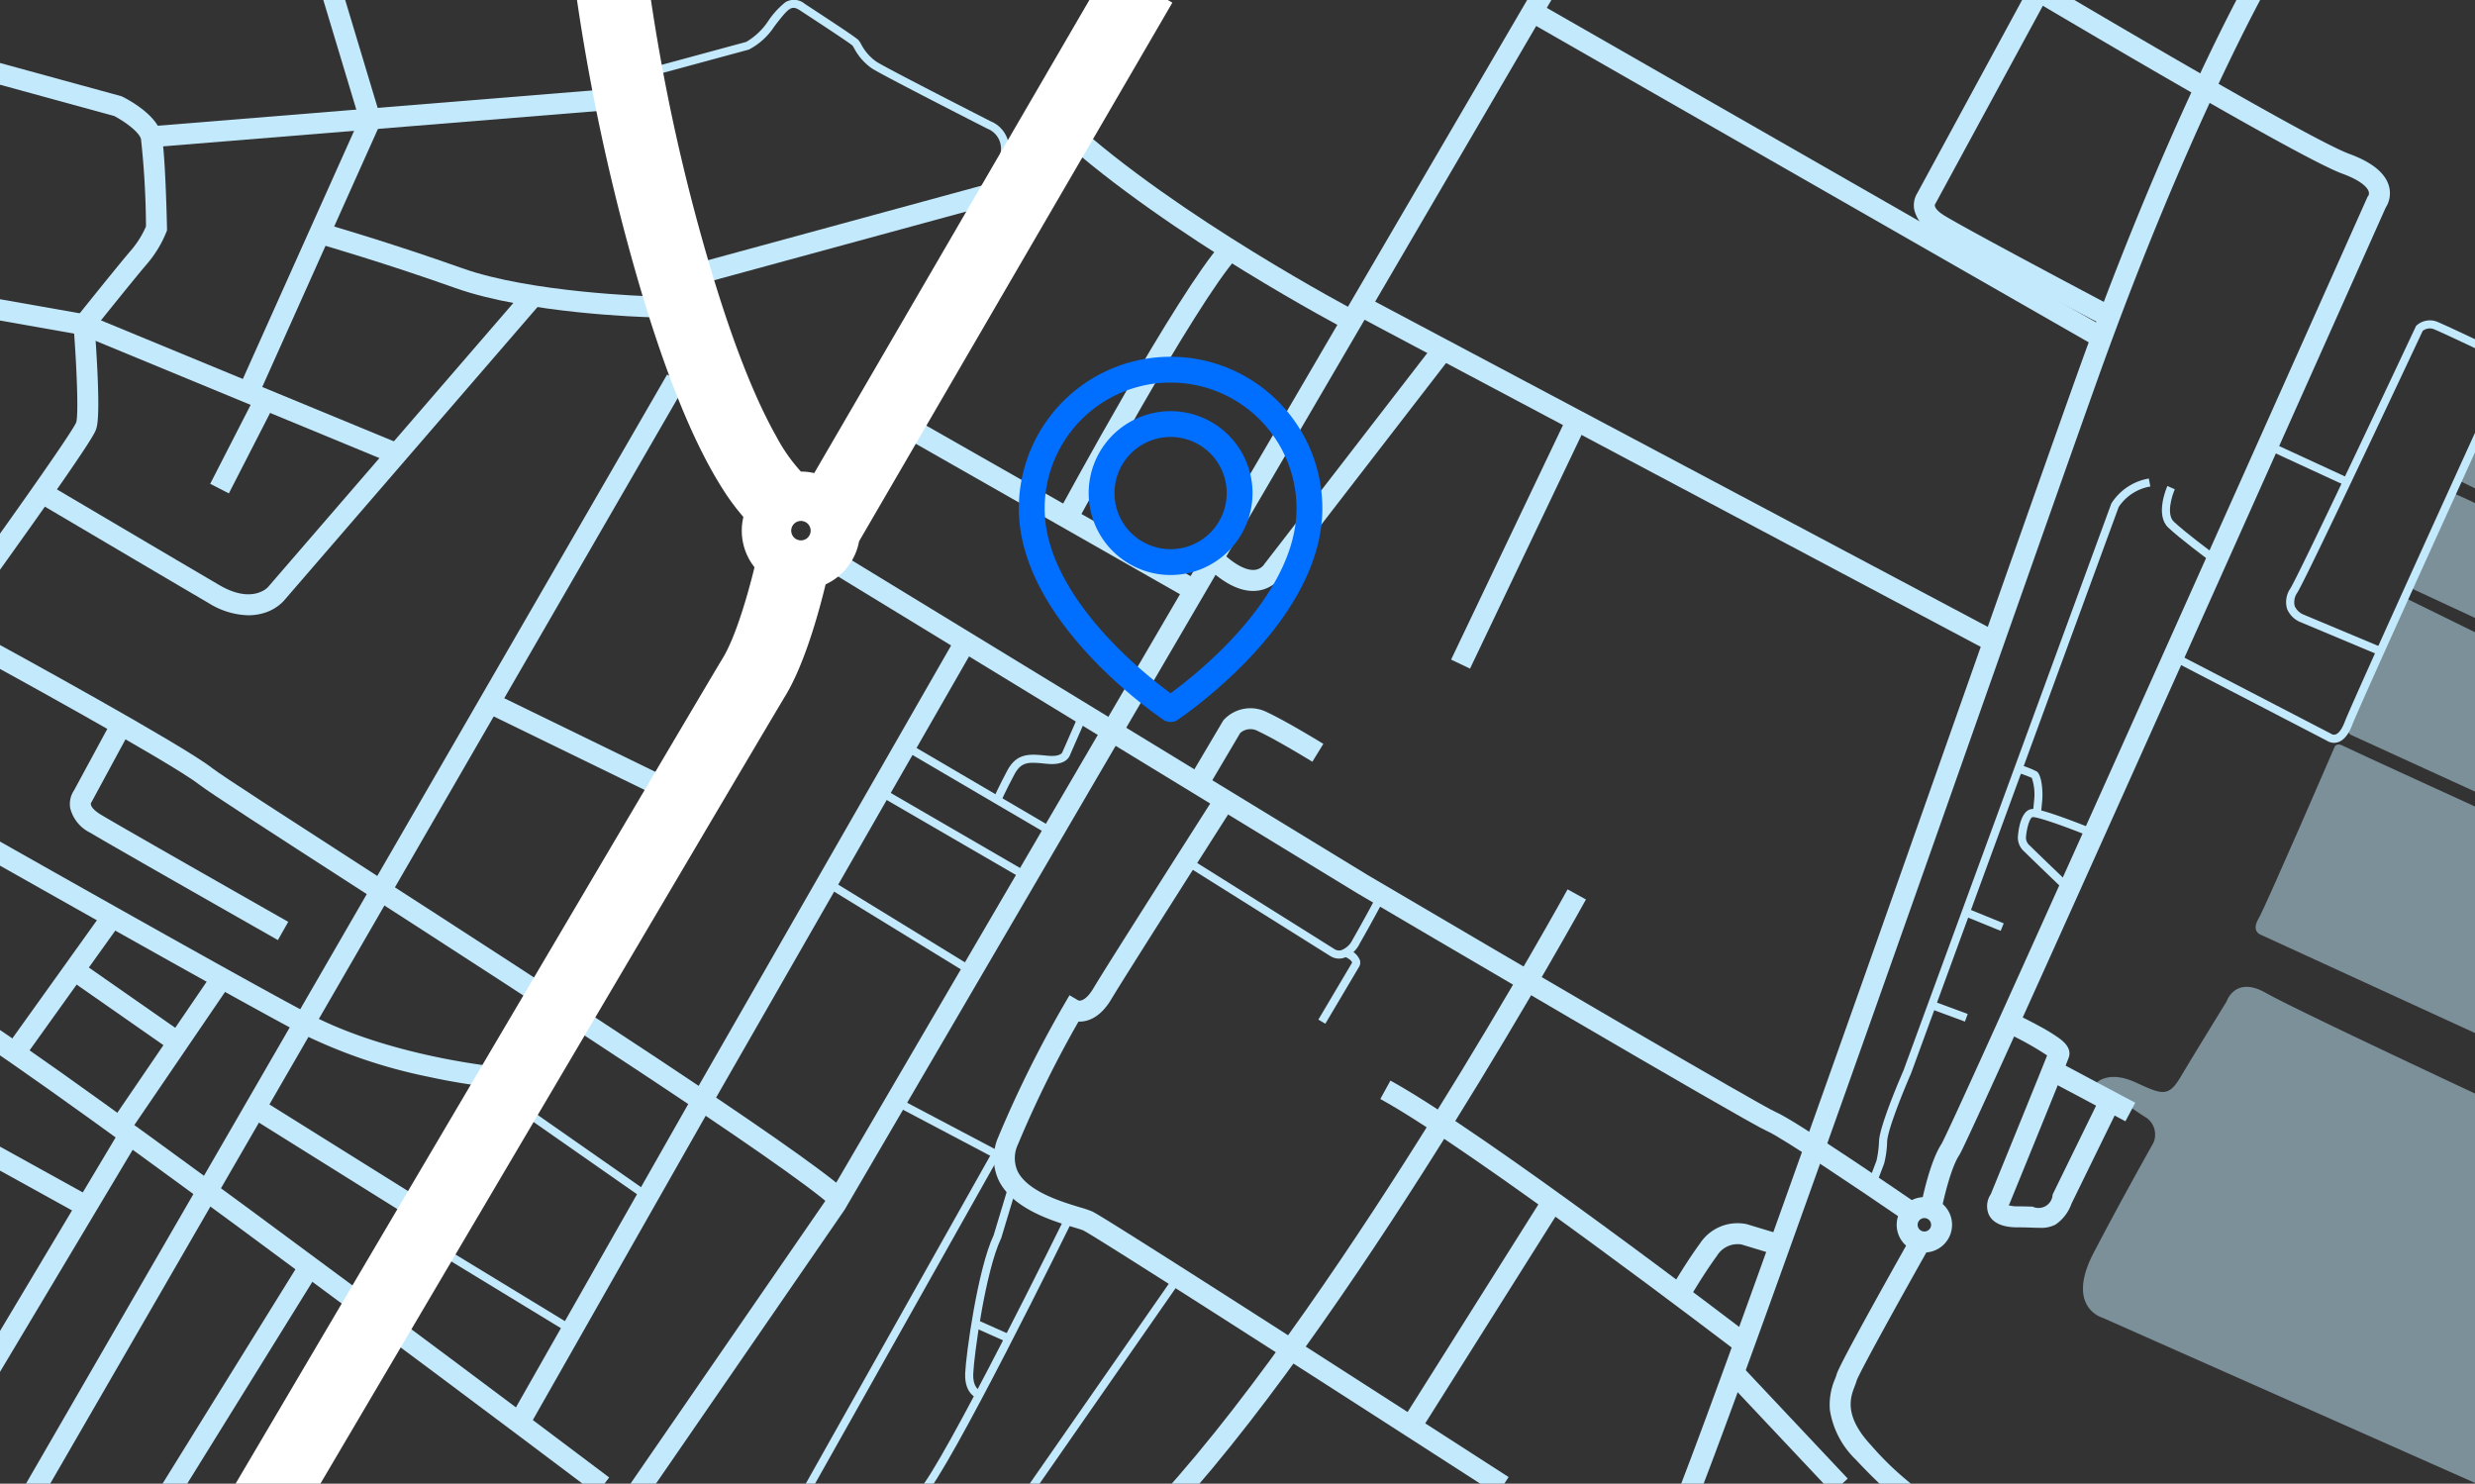 <svg xmlns="http://www.w3.org/2000/svg" xmlns:xlink="http://www.w3.org/1999/xlink" width="287.55" height="172.38" viewBox="0 0 287.55 172.38"><rect x="0" y="0" width="287.55" height="172.38" fill="#333333" stroke="none"/><defs><clipPath id="a"><rect width="287.55" height="172.38" fill="none"/></clipPath><clipPath id="b"><rect width="49.355" height="121.941" fill="#c3e9fc"/></clipPath></defs><g clip-path="url(#a)"><path d="M2942.288,1911.242a3.217,3.217,0,1,1,3.217-3.217,3.221,3.221,0,0,1-3.217,3.217m0-4a.781.781,0,1,0,.781.781.782.782,0,0,0-.781-.781" transform="translate(-2718.711 -1765.724)" fill="#c3e9fc"/><path d="M2977.353,213.343l-2.392-.463c.1-.511,1-5.045,2.383-7.16,1.349-2.316,32.915-72.87,49.432-109.887l.082-.184.068-.069a.64.64,0,0,0,.051-.524c-.1-.323-.61-1.17-3.075-2.074-5.579-2.046-39.9-22.54-41.358-23.411l1.25-2.092c.355.212,35.58,21.248,40.947,23.215,2.624.962,4.168,2.219,4.592,3.735a3.077,3.077,0,0,1-.376,2.5c-.82,1.838-12.524,28.063-24.23,54.186-24.476,54.62-25.1,55.573-25.336,55.932-.949,1.447-1.792,5.038-2.037,6.3m0-7.636,0,.005,0-.005" transform="translate(-2751.781 -72.81)" fill="#c3e9fc"/><path d="M2597.831,277.79l-1.86-1.574a.513.513,0,0,0-.04.051c.525-.8,3.261-7.654,13.32-35.743,7.04-19.659,15.809-44.526,22.855-64.507,4.9-13.909,9.141-25.922,11.812-33.4,5.5-15.393,10.667-27.183,14.035-34.363,3.658-7.8,5.979-11.887,6.076-12.058l2.117,1.206c-.094.164-9.488,16.785-19.934,46.034-2.669,7.473-6.9,19.483-11.808,33.39-7.123,20.2-15.988,45.338-23.069,65.1-12.363,34.511-13.106,35.389-13.505,35.86" transform="translate(-2402.542 -99.271)" fill="#c3e9fc"/><path d="M2849.912,1995.008c-.1-.059-2.518-1.5-6.9-6.187a10.184,10.184,0,0,1-3.006-5.74,7.552,7.552,0,0,1,.6-3.649c.066-.173.129-.336.153-.426.075-.285.231-.877,4.522-8.633,2.087-3.773,4.163-7.45,4.184-7.486l2.122,1.2c-3.088,5.469-8.11,14.51-8.476,15.561-.057.212-.141.429-.229.659-.488,1.274-1.3,3.405,1.914,6.854a35.31,35.31,0,0,0,6.349,5.749Zm-6.8-15.382v0" transform="translate(-2627.404 -1819.239)" fill="#c3e9fc"/><rect width="2.437" height="18.045" transform="matrix(0.728, -0.685, 0.685, 0.728, 200.536, 160.317)" fill="#c3e9fc"/><path d="M2217.37,1764.155c-.305-.234-30.666-23.448-41.531-29.424l1.174-2.135c11.026,6.064,40.585,28.665,41.838,29.624Z" transform="translate(-2015.47 -1607.049)" fill="#c3e9fc"/><path d="M1852,1522.13l-1.8-1.642c11.089-12.163,23.367-30.692,31.715-44.093,9.06-14.545,15.572-26.357,15.637-26.475l2.135,1.175c-.065.118-6.6,11.978-15.7,26.577-8.4,13.492-20.775,32.157-31.99,44.458" transform="translate(-1715.429 -1346.592)" fill="#c3e9fc"/><path d="M1663.026,1397.1c-18.51-11.937-46.574-29.95-48.1-30.7-.184-.08-.629-.214-1.1-.357-2.486-.751-7.114-2.15-8.727-5.474a6.087,6.087,0,0,1-.032-5.042,133.9,133.9,0,0,1,7.648-15.393l.616-1.057,1.016.6c.287.109.961-.062,1.747-1.384,1.672-2.814,13.423-21.231,13.922-22.013l2.054,1.311c-.122.191-12.229,19.167-13.881,21.948-1.249,2.1-2.711,2.648-3.811,2.6a128.678,128.678,0,0,0-7.041,14.28,3.71,3.71,0,0,0-.044,3.09c1.148,2.364,5.111,3.563,7.24,4.206a13.361,13.361,0,0,1,1.391.466c.307.136,1.123.5,24.914,15.758,11.722,7.518,23.392,15.043,23.508,15.118Z" transform="translate(-1489.074 -1223.45)" fill="#c3e9fc"/><path d="M1478.123,1025.676c-5.633-3.867-14.571-9.854-16.11-10.495-2.227-.928-43.023-24.93-47.668-27.663l-.016-.01-62.005-37.83,1.269-2.08,62,37.825c18.178,10.7,45.786,26.851,47.361,27.509,2.266.944,15.1,9.736,16.552,10.735Z" transform="translate(-1256.682 -883.752)" fill="#c3e9fc"/><path d="M1006.465,287.655l-2.006-1.382,27.778-40.315,82.773-141.686,2.1,1.229-82.8,141.725-.049.077Z" transform="translate(-936.16 -106.71)" fill="#c3e9fc"/><path d="M214.239,1151.572c-5.336-4.854-35.5-24.325-55.466-37.21-9.8-6.324-16.877-10.893-18.036-11.8-3.326-2.614-24.469-14.166-24.682-14.283l1.168-2.139c.878.479,21.536,11.768,25.02,14.505,1.07.84,8.476,5.62,17.852,11.672,20.03,12.928,50.3,32.465,55.784,37.455Z" transform="translate(-117.584 -1011.401)" fill="#c3e9fc"/><path d="M888.472,1168.683l-2.119-1.2,21.5-37.845,30.575-53.327,2.114,1.212-30.572,53.323Z" transform="translate(-827.337 -1002.344)" fill="#c3e9fc"/><path d="M179.771,1705.541c-.543-.41-54.467-41.084-71.443-52.433l1.354-2.026c17.034,11.388,71.013,52.1,71.557,52.513Z" transform="translate(-110.464 -1531.942)" fill="#c3e9fc"/><rect width="154.321" height="2.437" transform="translate(0.276 177.122) rotate(-59.97)" fill="#c3e9fc"/><path d="M68.028,1345.066a72.461,72.461,0,0,1-7.614-1.25,60.66,60.66,0,0,1-14.984-5.14c-9.5-5.014-45.072-25.219-45.43-25.422l1.2-2.119c.358.2,35.894,20.389,45.363,25.385,9.263,4.888,21.568,6.108,21.691,6.12Z" transform="translate(-10.651 -1218.715)" fill="#c3e9fc"/><path d="M262.942,1224.92c-.777-.441-19.052-10.822-21.8-12.471a4.363,4.363,0,0,1-2.327-2.861,2.844,2.844,0,0,1,.448-2.07l4.429-8.185,2.143,1.16-4.556,8.419-.03.025a.393.393,0,0,0-.028.262c.036.159.223.59,1.175,1.161,2.724,1.635,21.56,12.334,21.75,12.442Z" transform="translate(-230.657 -1115.7)" fill="#c3e9fc"/><rect width="21.007" height="2.437" transform="matrix(0.563, -0.826, 0.826, 0.563, 12.928, 130.316)" fill="#c3e9fc"/><rect width="19.429" height="2.437" transform="matrix(0.582, -0.813, 0.813, 0.582, 0.737, 121.616)" fill="#c3e9fc"/><rect width="2.437" height="14.707" transform="translate(7.916 113.702) rotate(-55.095)" fill="#c3e9fc"/><rect width="2.437" height="24.046" transform="translate(29.012 129.76) rotate(-57.998)" fill="#c3e9fc"/><rect width="35.754" height="2.437" transform="translate(-4.329 161.882) rotate(-59.143)" fill="#c3e9fc"/><rect width="2.437" height="12.576" transform="translate(-1.535 135.155) rotate(-61.057)" fill="#c3e9fc"/><rect width="38.042" height="2.437" transform="matrix(0.527, -0.85, 0.85, 0.527, 14.874, 178.842)" fill="#c3e9fc"/><rect width="30.879" height="2.437" transform="matrix(0.533, -0.846, 0.846, 0.533, 162.883, 165.087)" fill="#c3e9fc"/><path d="M2606.409,1952.289l-2.113-1.213c.069-.12,1.708-2.969,3.48-5.394a5.21,5.21,0,0,1,5.434-2.21l.034.01,4.14,1.254-.706,2.332-4.106-1.243a2.8,2.8,0,0,0-2.828,1.3c-1.694,2.318-3.318,5.141-3.334,5.169" transform="translate(-2410.25 -1801.241)" fill="#c3e9fc"/><rect width="2.437" height="83.262" transform="translate(157.51 36.604) rotate(-62.038)" fill="#c3e9fc"/><rect width="31.355" height="2.437" transform="translate(168.591 76.634) rotate(-64.492)" fill="#c3e9fc"/><path d="M1923.2,671.4c-1.684,0-3.533-.973-5.507-2.9l1.7-1.744c1.569,1.531,3,2.311,4.015,2.194a1.544,1.544,0,0,0,1.072-.622l.044-.083.04-.039,19.756-25.589,1.929,1.489-19.722,25.544a3.957,3.957,0,0,1-2.753,1.71,4.265,4.265,0,0,1-.575.039" transform="translate(-1777.613 -602.743)" fill="#c3e9fc"/><rect width="2.437" height="39.872" transform="translate(103.516 49.918) rotate(-60.338)" fill="#c3e9fc"/><path d="M1730.8,336.411c-.052-.027-5.323-2.8-12.073-6.948-6.242-3.838-15.072-9.681-21.688-15.718l1.643-1.8c12.407,11.323,33.043,22.2,33.25,22.309Z" transform="translate(-1574.299 -298.061)" fill="#c3e9fc"/><path d="M1701.582,526.6l-2.144-1.158c.564-1.044,13.866-25.626,19.056-31.4l1.813,1.628c-5,5.565-18.588,30.681-18.724,30.934" transform="translate(-1576.514 -465.839)" fill="#c3e9fc"/><rect width="2.437" height="76.204" transform="matrix(0.497, -0.868, 0.868, 0.497, 177.434, 2.421)" fill="#c3e9fc"/><path d="M2985.7,153.87c-.677-.358-16.593-8.774-19.064-10.332a4.2,4.2,0,0,1-2.126-2.7,2.728,2.728,0,0,1,.38-1.965l13.025-24,2.142,1.162-13.1,24.134-.029.038c-.121.243.142.724,1.006,1.268,2.394,1.509,18.739,10.152,18.9,10.239Z" transform="translate(-2742.11 -116.479)" fill="#c3e9fc"/><path d="M3078.731,1657.529c-.277,0-.576-.01-.907-.022-.448-.016-.956-.033-1.572-.033-.662,0-2.675,0-3.41-1.433a2.485,2.485,0,0,1,.207-2.417c2.321-5.677,5.669-13.9,6.546-16.124a35.381,35.381,0,0,0-4.949-2.729l1.033-2.207c.063.03,1.571.737,3.072,1.561a21.307,21.307,0,0,1,2.133,1.3c.481.348,1.609,1.163,1.231,2.3-.281.844-6.184,15.286-6.856,16.93l-.062.153-.07.089-.008.014a3.955,3.955,0,0,0,1.136.124c.657,0,1.211.02,1.656.035a1.635,1.635,0,0,0,2.324-1.411c1.277-2.615,5.586-11.415,5.629-11.5l2.188,1.071c-.043.089-4.351,8.888-5.628,11.5a4.908,4.908,0,0,1-1.854,2.423,3.583,3.583,0,0,1-1.837.376" transform="translate(-2841.757 -1514.878)" fill="#c3e9fc"/><rect width="2.437" height="10.261" transform="matrix(0.47, -0.883, 0.883, 0.47, 237.875, 125.451)" fill="#c3e9fc"/><path d="M1895.064,1191.69l-2.1-1.241,3.986-6.737.066-.078a4.23,4.23,0,0,1,5.043-.871c2.283,1.063,6.349,3.559,6.521,3.665l-1.276,2.076c-.041-.025-4.118-2.528-6.274-3.532a1.8,1.8,0,0,0-2.108.192Z" transform="translate(-1754.831 -1100.004)" fill="#c3e9fc"/><rect width="35.262" height="2.437" transform="matrix(0.965, -0.263, 0.263, 0.965, 81.838, 30.341)" fill="#c3e9fc"/><path d="M649.526,478.124c-.576-.015-14.192-.408-22.582-3.392-8.171-2.905-15.42-5-15.492-5.021l.675-2.341c.073.021,7.39,2.136,15.634,5.067,8.023,2.853,21.693,3.248,21.83,3.252Z" transform="translate(-574.043 -441.269)" fill="#c3e9fc"/><path d="M72.987,286.727,71.013,285.3c5.088-7.031,13.352-18.654,13.925-19.992.282-.92.058-6.544-.312-11.246l-.038-.48.3-.376c.212-.265,5.2-6.5,6.493-7.976a10.931,10.931,0,0,0,1.662-2.688,98.842,98.842,0,0,0-.578-10.135c-.2-.848-1.946-2.087-3.131-2.7l-15.38-4.211.643-2.35,15.617,4.276.107.054c.661.33,3.983,2.094,4.517,4.38.447,1.914.628,9.98.647,10.893l.005.237-.084.221a13.37,13.37,0,0,1-2.191,3.63c-1.082,1.236-5.005,6.123-6.125,7.52.064.872.2,2.806.3,4.83.273,5.709-.024,6.565-.15,6.931s-.4,1.164-7.408,11.055c-3.417,4.824-6.809,9.513-6.843,9.56" transform="translate(-76.082 -216.236)" fill="#c3e9fc"/><path d="M214.07,600.323a9.064,9.064,0,0,1-4.579-1.394c-4.685-2.738-19.882-11.713-20.035-11.8l1.239-2.1c.153.09,15.346,9.063,20.026,11.8,3.685,2.154,5.488.371,5.609.243l29.933-34.659L248.106,564l-29.943,34.672a5.161,5.161,0,0,1-2.374,1.412,6.152,6.152,0,0,1-1.719.238" transform="translate(-185.215 -528.839)" fill="#c3e9fc"/><path d="M492.693,160.934l-2.223-1,13.839-30.864-4.482-14.882,2.333-.7L506.9,129.24Z" transform="translate(-462.57 -115.203)" fill="#c3e9fc"/><path d="M154.242,592.862,118.02,577.9l-11.711-2.068.424-2.4,11.972,2.114.123.051,36.345,15.01Z" transform="translate(-108.604 -538.997)" fill="#c3e9fc"/><rect width="11.625" height="2.437" transform="translate(24.421 56.211) rotate(-62.865)" fill="#c3e9fc"/><rect width="52.672" height="2.436" transform="matrix(0.997, -0.081, 0.081, 0.997, 17.472, 14.677)" fill="#c3e9fc"/><rect width="2.437" height="22.72" transform="translate(56.34 82.739) rotate(-64.028)" fill="#c3e9fc"/><path d="M1493.386,1962l-.667-.667c2.8-2.8,17.125-31.929,17.269-32.223l.847.416c-.592,1.206-14.536,29.561-17.449,32.474" transform="translate(-1386.043 -1788.114)" fill="#c3e9fc"/><path d="M1563.656,1915.065c-.066-.017-1.619-.442-1.523-2.927.082-2.124,1.447-12.13,3.311-16.064l1.671-5.543.9.272-1.692,5.612-.016.033c-1.819,3.8-3.155,13.638-3.235,15.726-.065,1.687.788,1.969.824,1.98l-.01,0Z" transform="translate(-1449.997 -1752.571)" fill="#c3e9fc"/><rect width="0.943" height="4.11" transform="matrix(0.407, -0.913, 0.913, 0.407, 113.236, 154.255)" fill="#c3e9fc"/><rect width="30" height="0.943" transform="translate(119.357 172.767) rotate(-55.165)" fill="#c3e9fc"/><path d="M2085.045,1546.955l-.811-.481,3.922-6.618c0-.074-.125-.361-.883-.71l.394-.857a2.313,2.313,0,0,1,1.386,1.26.967.967,0,0,1-.071.763Z" transform="translate(-1931.065 -1428.014)" fill="#c3e9fc"/><path d="M1903.606,1414.443a1.894,1.894,0,0,1-.987-.271l-17.037-10.685.5-.8,17.052,10.695h0a1.009,1.009,0,0,0,.731.084,2.4,2.4,0,0,0,1.315-1.24c1.283-2.222,2.715-4.92,2.73-4.947l.833.442c-.014.027-1.454,2.74-2.746,4.977a3.2,3.2,0,0,1-1.935,1.691,2,2,0,0,1-.456.053" transform="translate(-1748.027 -1303.072)" fill="#c3e9fc"/><rect width="0.943" height="19.576" transform="matrix(0.506, -0.863, 0.863, 0.506, 104.958, 87.097)" fill="#c3e9fc"/><path d="M1604.891,1201.869l-.86-.386c.006-.014.625-1.387,1.6-3.225,1.114-2.09,2.641-1.933,4.573-1.735l.115.012c1.375.141,1.667-.3,1.707-.383l.006-.062.022-.013,1.886-4.306.864.378-1.874,4.278c-.089.282-.557,1.266-2.707,1.046l-.115-.012c-1.942-.2-2.829-.29-3.645,1.241-.965,1.81-1.571,3.154-1.577,3.168" transform="translate(-1488.605 -1108.732)" fill="#c3e9fc"/><rect width="0.943" height="19.527" transform="translate(101.959 92.332) rotate(-59.882)" fill="#c3e9fc"/><rect width="0.943" height="19.712" transform="translate(95.859 102.947) rotate(-58.478)" fill="#c3e9fc"/><rect width="0.943" height="14.251" transform="translate(103.861 128.378) rotate(-62.186)" fill="#c3e9fc"/><rect width="44.688" height="0.943" transform="translate(93.373 172.805) rotate(-60.646)" fill="#c3e9fc"/><rect width="0.943" height="20.409" transform="translate(57.714 127.37) rotate(-55.065)" fill="#c3e9fc"/><rect width="0.943" height="18.936" transform="matrix(0.52, -0.854, 0.854, 0.52, 49.435, 144.733)" fill="#c3e9fc"/><path d="M1136.434,153.017l-.928-.169a2.476,2.476,0,0,0-1.417-2.957l-.055-.024c-.492-.25-12.051-6.131-13.408-6.994a6.594,6.594,0,0,1-2.1-2.377c-.063-.109-.141-.242-.176-.289-.361-.328-3.884-2.637-5.394-3.627l-.664-.436c-1.014-.666-1.293-.42-3.017,1.821a7.871,7.871,0,0,1-2.958,2.7l-.04.013-11.339,3.076-.247-.91,11.31-3.068a7.757,7.757,0,0,0,2.526-2.383,9.661,9.661,0,0,1,2.024-2.228,1.945,1.945,0,0,1,2.259.194l.663.435c4.033,2.643,5.391,3.565,5.587,3.794a3.124,3.124,0,0,1,.282.437,5.672,5.672,0,0,0,1.787,2.055c1.289.82,12.676,6.617,13.3,6.936a3.417,3.417,0,0,1,2,4" transform="translate(-1019.302 -134.909)" fill="#c3e9fc"/><rect width="0.943" height="10.297" transform="translate(263.301 52.173) rotate(-65.228)" fill="#c3e9fc"/><path d="M3364.3,736.58a1.543,1.543,0,0,1-.837-.252l-18.03-9.351.434-.837,18.1,9.388.021.018a.588.588,0,0,0,.478.064c.22-.068.652-.346,1.074-1.454.978-2.568,17.339-38.424,18.035-39.95l.858.392c-.17.373-17.044,37.354-18.011,39.894-.437,1.148-1.012,1.83-1.709,2.029a1.509,1.509,0,0,1-.415.059" transform="translate(-3093.13 -650.277)" fill="#c3e9fc"/><path d="M3525.242,647.6l-8.943-3.749a2.852,2.852,0,0,1-1.6-1.542,2.775,2.775,0,0,1,.383-2.4c1.387-2.353,14.426-30.129,14.558-30.41l.039-.084.068-.063a2.314,2.314,0,0,1,2.27-.464c.992.372,8.042,3.748,8.342,3.892l-.407.851c-.073-.035-7.312-3.5-8.266-3.859a1.325,1.325,0,0,0-1.237.225c-.985,2.1-13.172,28.047-14.554,30.391a1.9,1.9,0,0,0-.31,1.591,1.924,1.924,0,0,0,1.049.986l.021.008,8.952,3.752Z" transform="translate(-3248.976 -571.549)" fill="#c3e9fc"/><path d="M2897.048,924.93l-.882-.335,1.024-2.693a11.953,11.953,0,0,0,.3-2.333c.125-1.92,2.657-7.743,2.832-8.142l24.151-65.88.017-.031a6.42,6.42,0,0,1,4.343-2.881l.179.926a5.516,5.516,0,0,0-3.68,2.382l-24.135,65.835-.006.013c-.735,1.679-2.664,6.359-2.76,7.838a11.429,11.429,0,0,1-.348,2.585l0,.012Z" transform="translate(-2679.179 -787.038)" fill="#c3e9fc"/><path d="M3336.443,862.168c-.132-.1-3.236-2.409-4.593-3.684-1.58-1.484-.169-4.706-.108-4.842l.862.384c-.338.76-1.014,2.919-.108,3.771,1.318,1.238,4.479,3.591,4.51,3.615Zm-3.84-8.142-.431-.192.431.192h0" transform="translate(-3079.931 -797.179)" fill="#c3e9fc"/><path d="M3119.985,1271.527l-.925-.185.462.093-.464-.083c0-.008.035-.217.148-1.437a6.018,6.018,0,0,0-.273-2.581,13.866,13.866,0,0,0-1.7-.613l.277-.9a10.376,10.376,0,0,1,2.021.783c.556.433.714,2.285.611,3.4-.116,1.25-.153,1.483-.161,1.525" transform="translate(-2882.875 -1176.96)" fill="#c3e9fc"/><path d="M3123.263,1340.391c-.15-.143-3.673-3.521-4.467-4.315a2.141,2.141,0,0,1-.717-1.922c.066-.706.359-2.8,1.527-3,.209-.035.7-.117,3.89,1.04,1.529.554,2.963,1.135,2.977,1.141l-.354.874c-2.654-1.076-5.838-2.192-6.359-2.125-.283.047-.652,1.132-.745,2.19l-.005.063-.011.028a1.224,1.224,0,0,0,.465,1.041c.787.787,4.416,4.266,4.453,4.3Z" transform="translate(-2883.619 -1237.147)" fill="#c3e9fc"/><rect width="0.943" height="4.57" transform="translate(228.209 106.424) rotate(-67.793)" fill="#c3e9fc"/><rect width="0.943" height="4.28" transform="translate(224.273 117.207) rotate(-69.712)" fill="#c3e9fc"/><path d="M494.521,73.542l36.407-62.6-7.338-4.268L489.319,65.6a6.857,6.857,0,0,0-1.545-.177,19.525,19.525,0,0,1-2.859-4.083c-2.541-4.5-5.087-10.989-7.566-19.3A225.616,225.616,0,0,1,469.025,0l-8.464.643c.016.206.4,5.125,1.656,13a245.29,245.29,0,0,0,7,30.824c3.02,10.121,6.2,17.835,9.437,22.928a26.316,26.316,0,0,0,2.437,3.3,6.859,6.859,0,0,0,1.291,5.846c-.68,2.807-2.133,8.005-3.689,10.558-2.611,4.284-59.438,100.728-61.856,104.831l7.314,4.309c.592-1,59.213-100.493,61.791-104.722,2.319-3.805,4-10.084,4.7-12.988a6.89,6.89,0,0,0,3.888-4.991m-6.753-.12a1.129,1.129,0,1,1,1.129-1.129,1.131,1.131,0,0,1-1.129,1.129" transform="translate(-394.722 -10.635)" fill="#fff"/><g transform="translate(242.009 50.992)" opacity="0.51"><g clip-path="url(#b)"><path d="M3261.5,1652.3l-44.732-19.838s-4.337-1.2-1.015-7.566,6.92-12.733,6.92-12.733a2.388,2.388,0,0,0-.831-2.953c-1.661-.993-5.723-4.091-5.723-4.091s1.417-1.415,4.493,0,3.814,1.757,5.229-.629,5.352-8.783,5.352-8.783.984-3.014,4.552-.984,26.8,12.856,26.8,12.856l1.312,42.936Z" transform="translate(-3214.506 -1530.357)" fill="#c3e9fc"/><path d="M3495.576,1269.458l-25.343-11.626s-1.107-.369-.246-1.845,8.858-19.992,8.858-19.992.225-.492.923-.123,16.731,7.689,16.731,7.689l2.46,25.9Z" transform="translate(-3449.604 -1200.233)" fill="#c3e9fc"/><path d="M3620.882,1041.831l-14.8-6.766s-.738-.226-.267-1.558,6.521-14.374,6.521-14.374l8.858,4.352Z" transform="translate(-3574.91 -1000.656)" fill="#c3e9fc"/><path d="M3707.414,879.251l-7.768-3.609a.677.677,0,0,1-.311-1c.349-.759,4.593-10.17,4.757-10.211s2.953,1.312,2.953,1.312Z" transform="translate(-3661.134 -858.109)" fill="#c3e9fc"/><path d="M3771.012,789.886l-2.138-1.046,2.261-4.783,1.348,4.329Z" transform="translate(-3725.301 -784.058)" fill="#c3e9fc"/></g></g></g><g transform="translate(115.371 41.448)"><path d="M36.762,17.631c0,12.547-16.131,23.3-16.131,23.3S4.5,30.178,4.5,17.631a16.131,16.131,0,1,1,32.262,0Z" transform="translate(0 0)" fill="none" stroke="#006eff" stroke-linecap="round" stroke-linejoin="round" stroke-width="3"/><path d="M29.535,18.518A8.018,8.018,0,1,1,21.518,10.5a8.018,8.018,0,0,1,8.018,8.018Z" transform="translate(-0.886 -2.679)" fill="none" stroke="#006eff" stroke-linecap="round" stroke-linejoin="round" stroke-width="3"/></g></svg>